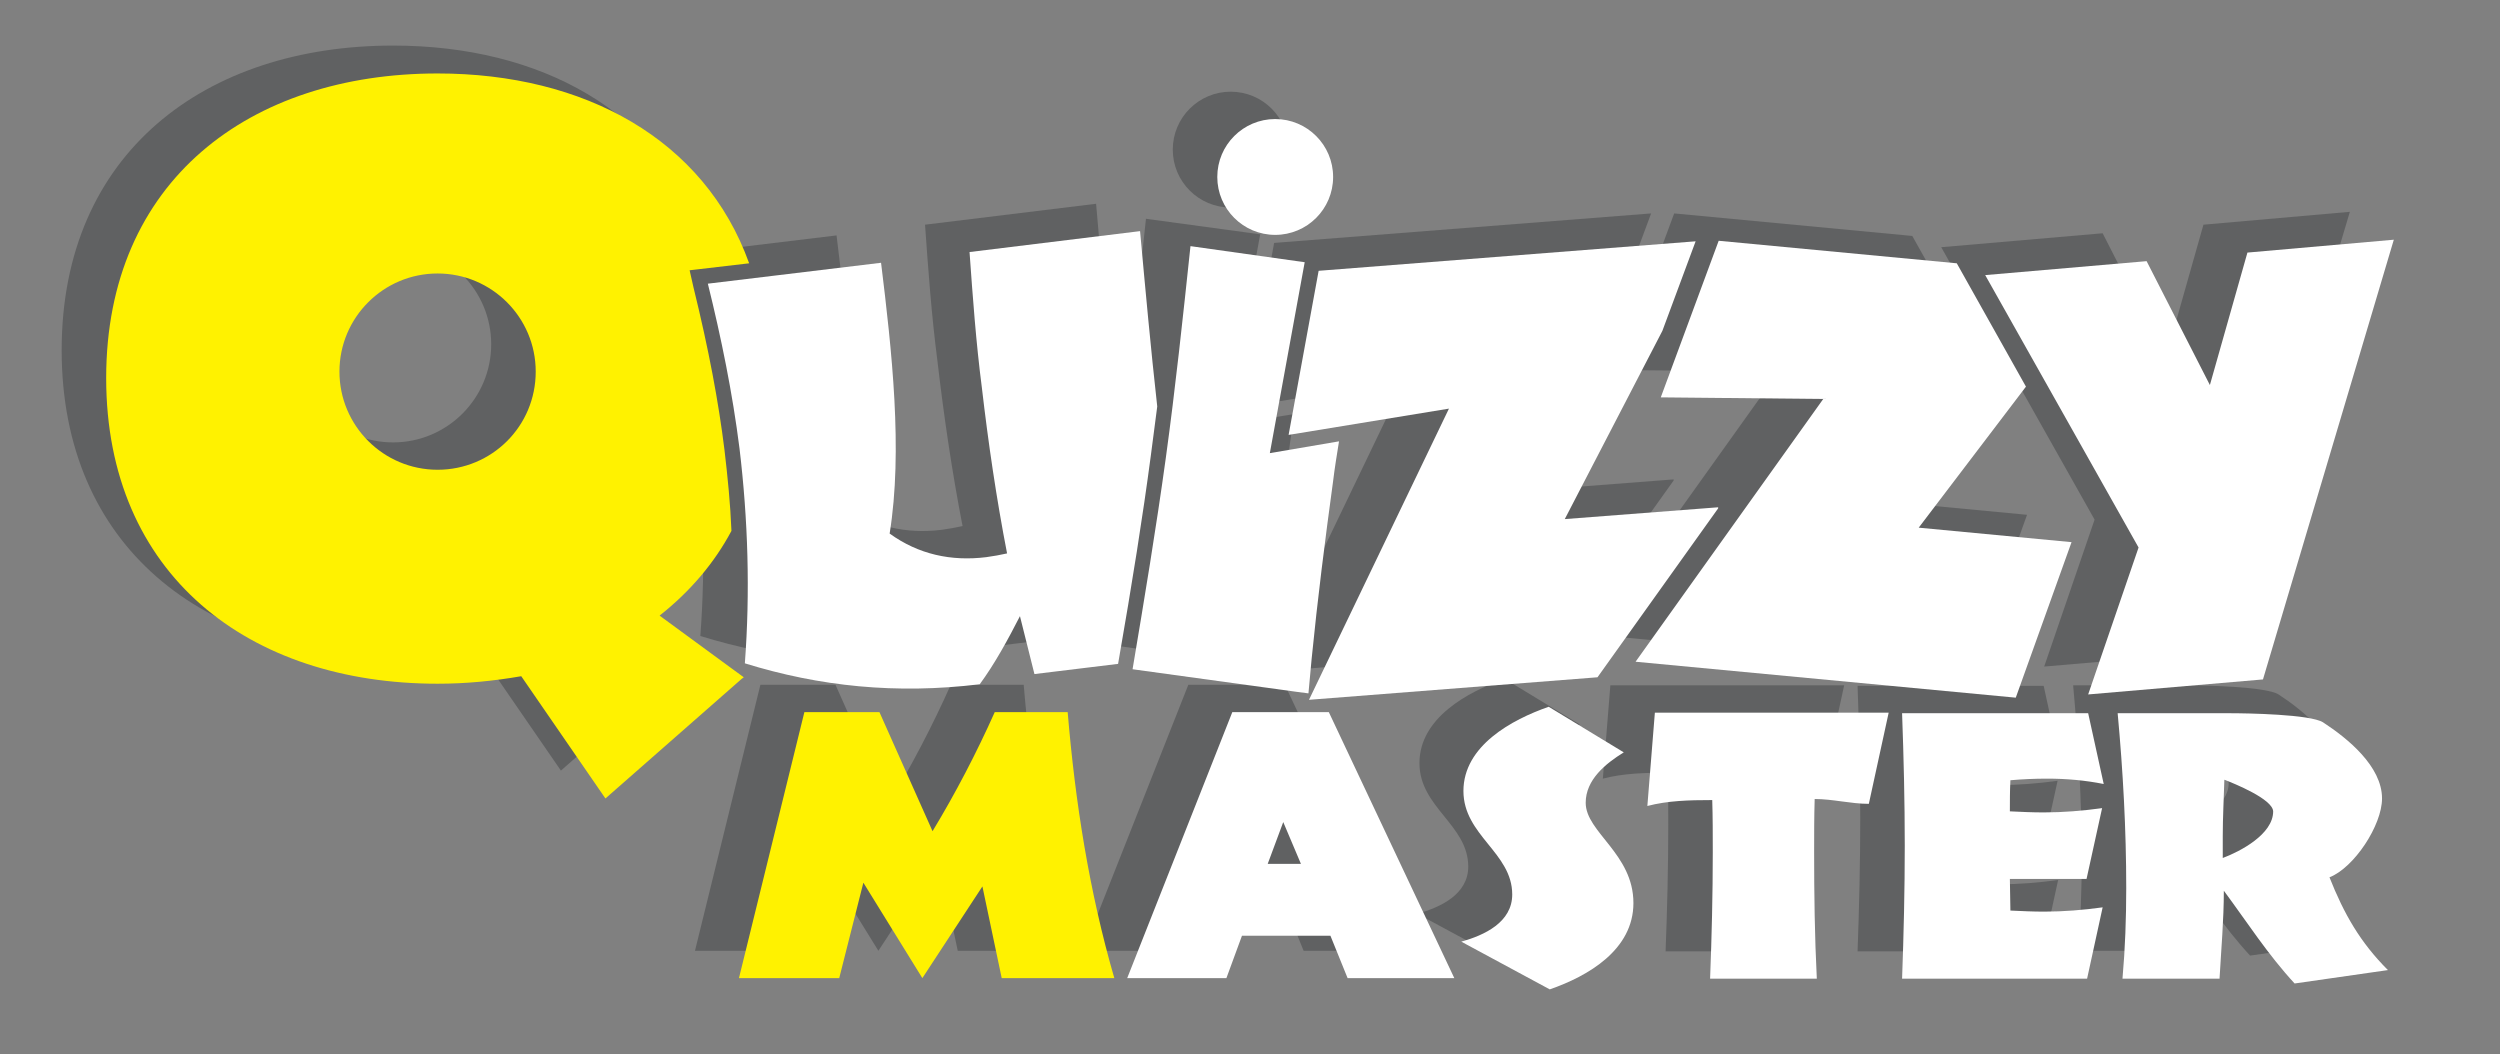 <?xml version="1.0" encoding="utf-8"?>
<!-- Generator: Adobe Illustrator 25.4.8, SVG Export Plug-In . SVG Version: 6.00 Build 0)  -->
<svg version="1.1" id="Layer_1" xmlns="http://www.w3.org/2000/svg" xmlns:xlink="http://www.w3.org/1999/xlink" x="0px" y="0px"
	 viewBox="0 0 466.2 196.6" style="enable-background:new 0 0 466.2 196.6;" xml:space="preserve">
<rect x="0" y="0" width="466.2" height="196.6" fill="#808080" stroke="none"/>
<style type="text/css">
	.st0{opacity:0.25;}
	.st1{fill:#000407;}
	.st2{fill:#FFF200;}
	.st3{fill:#FFFFFF;}
</style>
<g>
	<g class="st0">
		<path class="st1" d="M114.7,109.6c5.7-4.5,10.2-9.8,13.4-15.8c-0.2-5-0.7-10-1.3-15.1c-1.1-8.9-2.9-18.6-5.8-30.4l-0.7-3.1
			l11.1-1.3c-8.3-23.1-30.6-35.4-58.1-35.4c-35,0-61.8,20-61.8,56.8c0,36.7,26.6,57,61.8,57c5.3,0,10.4-0.5,15.6-1.4l15.7,22.8
			l25.4-22.3l0.4-0.3l-2.6-1.9L114.7,109.6z M73.3,82.5c-10.1,0-18.3-8.2-18.3-18.3c0-10.1,8.2-18.3,18.3-18.3
			c10.1,0,18.3,8.2,18.3,18.3C91.6,74.3,83.4,82.5,73.3,82.5z"/>
		<path class="st1" d="M204.4,38l-31.9,3.9c0.6,8.4,1.2,16.8,2.3,25.3c1.2,10.3,2.7,20.6,4.7,30.9c-1.3,0.3-2.5,0.5-3.9,0.7
			c-6.5,0.8-12.6-0.5-18-4.4c2.5-15.5,0.4-34.2-1.6-50.5l-32.3,3.9c2.5,10.1,4.6,20.4,5.9,30.7c1.6,13.4,2,26.8,1,40.1
			c13.9,4.3,28.2,5.8,43.8,3.9c2.8-3.8,5.3-8.4,7.5-12.7l2.7,10.8l15.6-1.9c2.7-15.5,4.6-27.5,6.1-38.8c0.4-3,0.8-6,1.2-9.2
			C206.4,59.8,205.3,48.9,204.4,38z"/>
		<path class="st1" d="M228.5,79.3l6.5-35.6l-21.3-2.9c-1.4,13.2-2.8,26.4-4.6,39.5c-1.8,13.1-4,26.3-6.2,39.4l30.5,4.2l2.3,0.3
			c0.2-2.2,0.4-4.3,0.6-6.5c1.1-11.1,2.5-22.1,4-33.1c0.3-2.5,0.7-4.9,1.1-7.4L228.5,79.3z"/>
		<path class="st1" d="M283.5,91.6l18.2-35.1l6.2-16.7l-70.3,5.5L232,75.9l29.9-4.9l-26.1,54.3l53.8-4.2h0l22.5-31.5l0-0.2
			L283.5,91.6z"/>
		<path class="st1" d="M349.5,93.3l20-26.3l-12.9-23l-44.4-4.2L301.4,69l30.3,0.3l-35,49l70.9,6.7l10.4-29L349.5,93.3z"/>
		<path class="st1" d="M413.8,121.5l-32.6,2.8l9.4-27.4L362,46.1l30.1-2.6l11.8,23.1l7-24.7l27.3-2.4L413.8,121.5z"/>
		<path class="st1" d="M178.6,177.3l-3.6-17.1l-11.2,17.1l-11-17.8l-4.5,17.8h-18.7l12.2-49.6h14l9.9,22.2
			c4.3-7.1,8.2-14.6,11.6-22.2h13.6c1.4,16.7,4,33.4,8.7,49.6H178.6z"/>
		<path class="st1" d="M243.1,177.3l-3.2-7.9h-16.5l-2.9,7.9H202l19.6-49.6h18l23.4,49.6H243.1z M231.1,148.2l-2.9,7.8h6.2
			L231.1,148.2z"/>
		<path class="st1" d="M264.3,170.4c4.3-1.2,9.5-3.6,9.5-8.8c0-7.8-9.1-11-9.1-19.3c0-8.4,9-13.3,15.9-15.7l14,8.5
			c-3.4,2.1-7.1,5.1-7.1,9.4c0,5.5,8.9,9.5,8.9,18.7c0,8.7-8.4,13.6-15.6,16.1L264.3,170.4z"/>
		<path class="st1" d="M340.2,144.8c-3.4,0-6.7-0.9-10.1-0.9c-0.1,3.3-0.1,6.6-0.1,9.9c0,7.8,0.1,15.7,0.5,23.6h-19.9
			c0.3-7.8,0.5-15.7,0.5-23.6c0-3.3,0-6.5-0.1-9.7h-0.3c-3.9,0-8,0.1-11.8,1.1l1.4-17.4h43.6L340.2,144.8z"/>
		<path class="st1" d="M373.4,140.1c-2.3,0-4.5,0.1-6.8,0.3c-0.1,2-0.1,3.8-0.1,5.8c2.1,0.1,4.2,0.2,6.3,0.2c3.6,0,7.3-0.3,10.9-0.8
			l-2.9,13.2h-14.3c0,2,0.1,3.9,0.1,5.9c2.1,0.1,4.2,0.2,6.3,0.2c3.6,0,7.3-0.3,10.9-0.8l-2.9,13.3h-34.5c0.3-8.2,0.5-16.6,0.5-24.8
			c0-8.2-0.2-16.5-0.5-24.7h34.7l2.9,13.2C380.6,140.4,377,140.1,373.4,140.1z"/>
		<path class="st1" d="M419.6,178.2c-5-5.4-8.9-11.5-13.2-17.3c0,5.5-0.5,11-0.8,16.4h-18.1c0.5-5.6,0.7-11.3,0.7-16.9
			c0-10.9-0.6-21.8-1.6-32.6h20.8c3.4,0,15.1,0.2,17.5,1.7c4.6,3,11,8.2,11,14.2c0,5-5.2,12.9-9.8,14.7c2.7,6.8,5.7,12.1,10.9,17.3
			L419.6,178.2z M406.5,140.2c-0.1,3.5-0.3,7-0.3,10.5v4.1c3.2-1.2,9.4-4.4,9.4-8.7C415.5,143.9,408.4,141,406.5,140.2z"/>
		<circle class="st1" cx="229.5" cy="27.9" r="10.8"/>
	</g>
	<g>
		<g>
			<path class="st2" d="M123,114.8c5.7-4.5,10.2-9.8,13.4-15.8c-0.2-5-0.7-10-1.3-15.1c-1.1-8.9-2.9-18.6-5.8-30.4l-0.7-3.1
				l11.1-1.3C131.4,26,109,13.7,81.6,13.7c-35,0-61.8,20-61.8,56.8c0,36.7,26.6,57,61.8,57c5.3,0,10.4-0.5,15.6-1.4l15.7,22.8
				l25.4-22.3l0.4-0.3l-2.6-1.9L123,114.8z M81.6,87.6c-10.1,0-18.3-8.2-18.3-18.3c0-10.1,8.2-18.3,18.3-18.3
				c10.1,0,18.3,8.2,18.3,18.3C99.9,79.5,91.7,87.6,81.6,87.6z"/>
			<path class="st3" d="M212.6,43.1L180.8,47c0.6,8.4,1.2,16.8,2.3,25.3c1.2,10.3,2.7,20.6,4.7,30.9c-1.3,0.3-2.5,0.5-3.9,0.7
				c-6.5,0.8-12.6-0.5-18-4.4c2.5-15.5,0.4-34.2-1.6-50.5L132,52.9c2.5,10.1,4.6,20.4,5.9,30.7c1.6,13.4,2,26.8,1,40.1
				c13.9,4.3,28.2,5.8,43.8,3.9c2.8-3.8,5.3-8.4,7.5-12.7l2.7,10.8l15.6-1.9c2.7-15.5,4.6-27.5,6.1-38.8c0.4-3,0.8-6,1.2-9.2
				C214.6,65,213.6,54.1,212.6,43.1z"/>
			<path class="st3" d="M236.8,84.5l6.5-35.6L222,45.9c-1.4,13.2-2.8,26.4-4.6,39.5c-1.8,13.1-4,26.3-6.2,39.4l30.5,4.2l2.3,0.3
				c0.2-2.2,0.4-4.3,0.6-6.5c1.1-11.1,2.5-22.1,4-33.1c0.3-2.5,0.7-4.9,1.1-7.4L236.8,84.5z"/>
			<path class="st3" d="M291.8,96.8L310,61.7l6.2-16.7l-70.3,5.5l-5.6,30.6l29.9-4.9l-26.1,54.3l53.8-4.2h0l22.5-31.5l0-0.2
				L291.8,96.8z"/>
			<path class="st3" d="M357.8,98.4l20-26.3l-12.9-23l-44.4-4.2l-10.8,29.2l30.3,0.3l-35,49l70.9,6.7l10.4-29L357.8,98.4z"/>
			<path class="st3" d="M422,126.7l-32.6,2.8l9.4-27.4l-28.6-50.8l30.1-2.6l11.8,23.1l7-24.7l27.3-2.4L422,126.7z"/>
			<g>
				<path class="st2" d="M186.8,182.4l-3.6-17.1l-11.2,17.1l-11-17.8l-4.5,17.8h-18.7l12.2-49.6h14l9.9,22.2
					c4.3-7.1,8.2-14.6,11.6-22.2h13.6c1.4,16.7,4,33.4,8.7,49.6H186.8z"/>
				<path class="st3" d="M251.3,182.4l-3.2-7.9h-16.5l-2.9,7.9h-18.5l19.6-49.6h18l23.4,49.6H251.3z M239.3,153.3l-2.9,7.8h6.2
					L239.3,153.3z"/>
				<path class="st3" d="M272.5,175.6c4.3-1.2,9.5-3.6,9.5-8.8c0-7.8-9.1-11-9.1-19.3c0-8.4,9-13.3,15.9-15.7l14,8.5
					c-3.4,2.1-7.1,5.1-7.1,9.4c0,5.5,8.9,9.5,8.9,18.7c0,8.7-8.4,13.6-15.6,16.1L272.5,175.6z"/>
				<path class="st3" d="M348.5,149.9c-3.4,0-6.7-0.9-10.1-0.9c-0.1,3.3-0.1,6.6-0.1,9.9c0,7.8,0.1,15.7,0.5,23.6h-19.9
					c0.3-7.8,0.5-15.7,0.5-23.6c0-3.3,0-6.5-0.1-9.7h-0.3c-3.9,0-8,0.1-11.8,1.1l1.4-17.4h43.6L348.5,149.9z"/>
				<path class="st3" d="M381.7,145.2c-2.3,0-4.5,0.1-6.8,0.3c-0.1,2-0.1,3.8-0.1,5.8c2.1,0.1,4.2,0.2,6.3,0.2
					c3.6,0,7.3-0.3,10.9-0.8l-2.9,13.2h-14.3c0,2,0.1,3.9,0.1,5.9c2.1,0.1,4.2,0.2,6.3,0.2c3.6,0,7.3-0.3,10.9-0.8l-2.9,13.3h-34.5
					c0.3-8.2,0.5-16.6,0.5-24.8c0-8.2-0.2-16.5-0.5-24.7h34.7l2.9,13.2C388.8,145.5,385.3,145.2,381.7,145.2z"/>
				<path class="st3" d="M427.9,183.4c-5-5.4-8.9-11.5-13.2-17.3c0,5.5-0.5,11-0.8,16.4h-18.1c0.5-5.6,0.7-11.3,0.7-16.9
					c0-10.9-0.6-21.8-1.6-32.6h20.8c3.4,0,15.1,0.2,17.5,1.7c4.6,3,11,8.2,11,14.2c0,5-5.2,12.9-9.8,14.7
					c2.7,6.8,5.7,12.1,10.9,17.3L427.9,183.4z M414.8,145.4c-0.1,3.5-0.3,7-0.3,10.5v4.1c3.2-1.2,9.4-4.4,9.4-8.7
					C423.8,149,416.6,146.1,414.8,145.4z"/>
			</g>
			<circle class="st3" cx="237.8" cy="33" r="10.8"/>
		</g>
	</g>
</g>
</svg>
